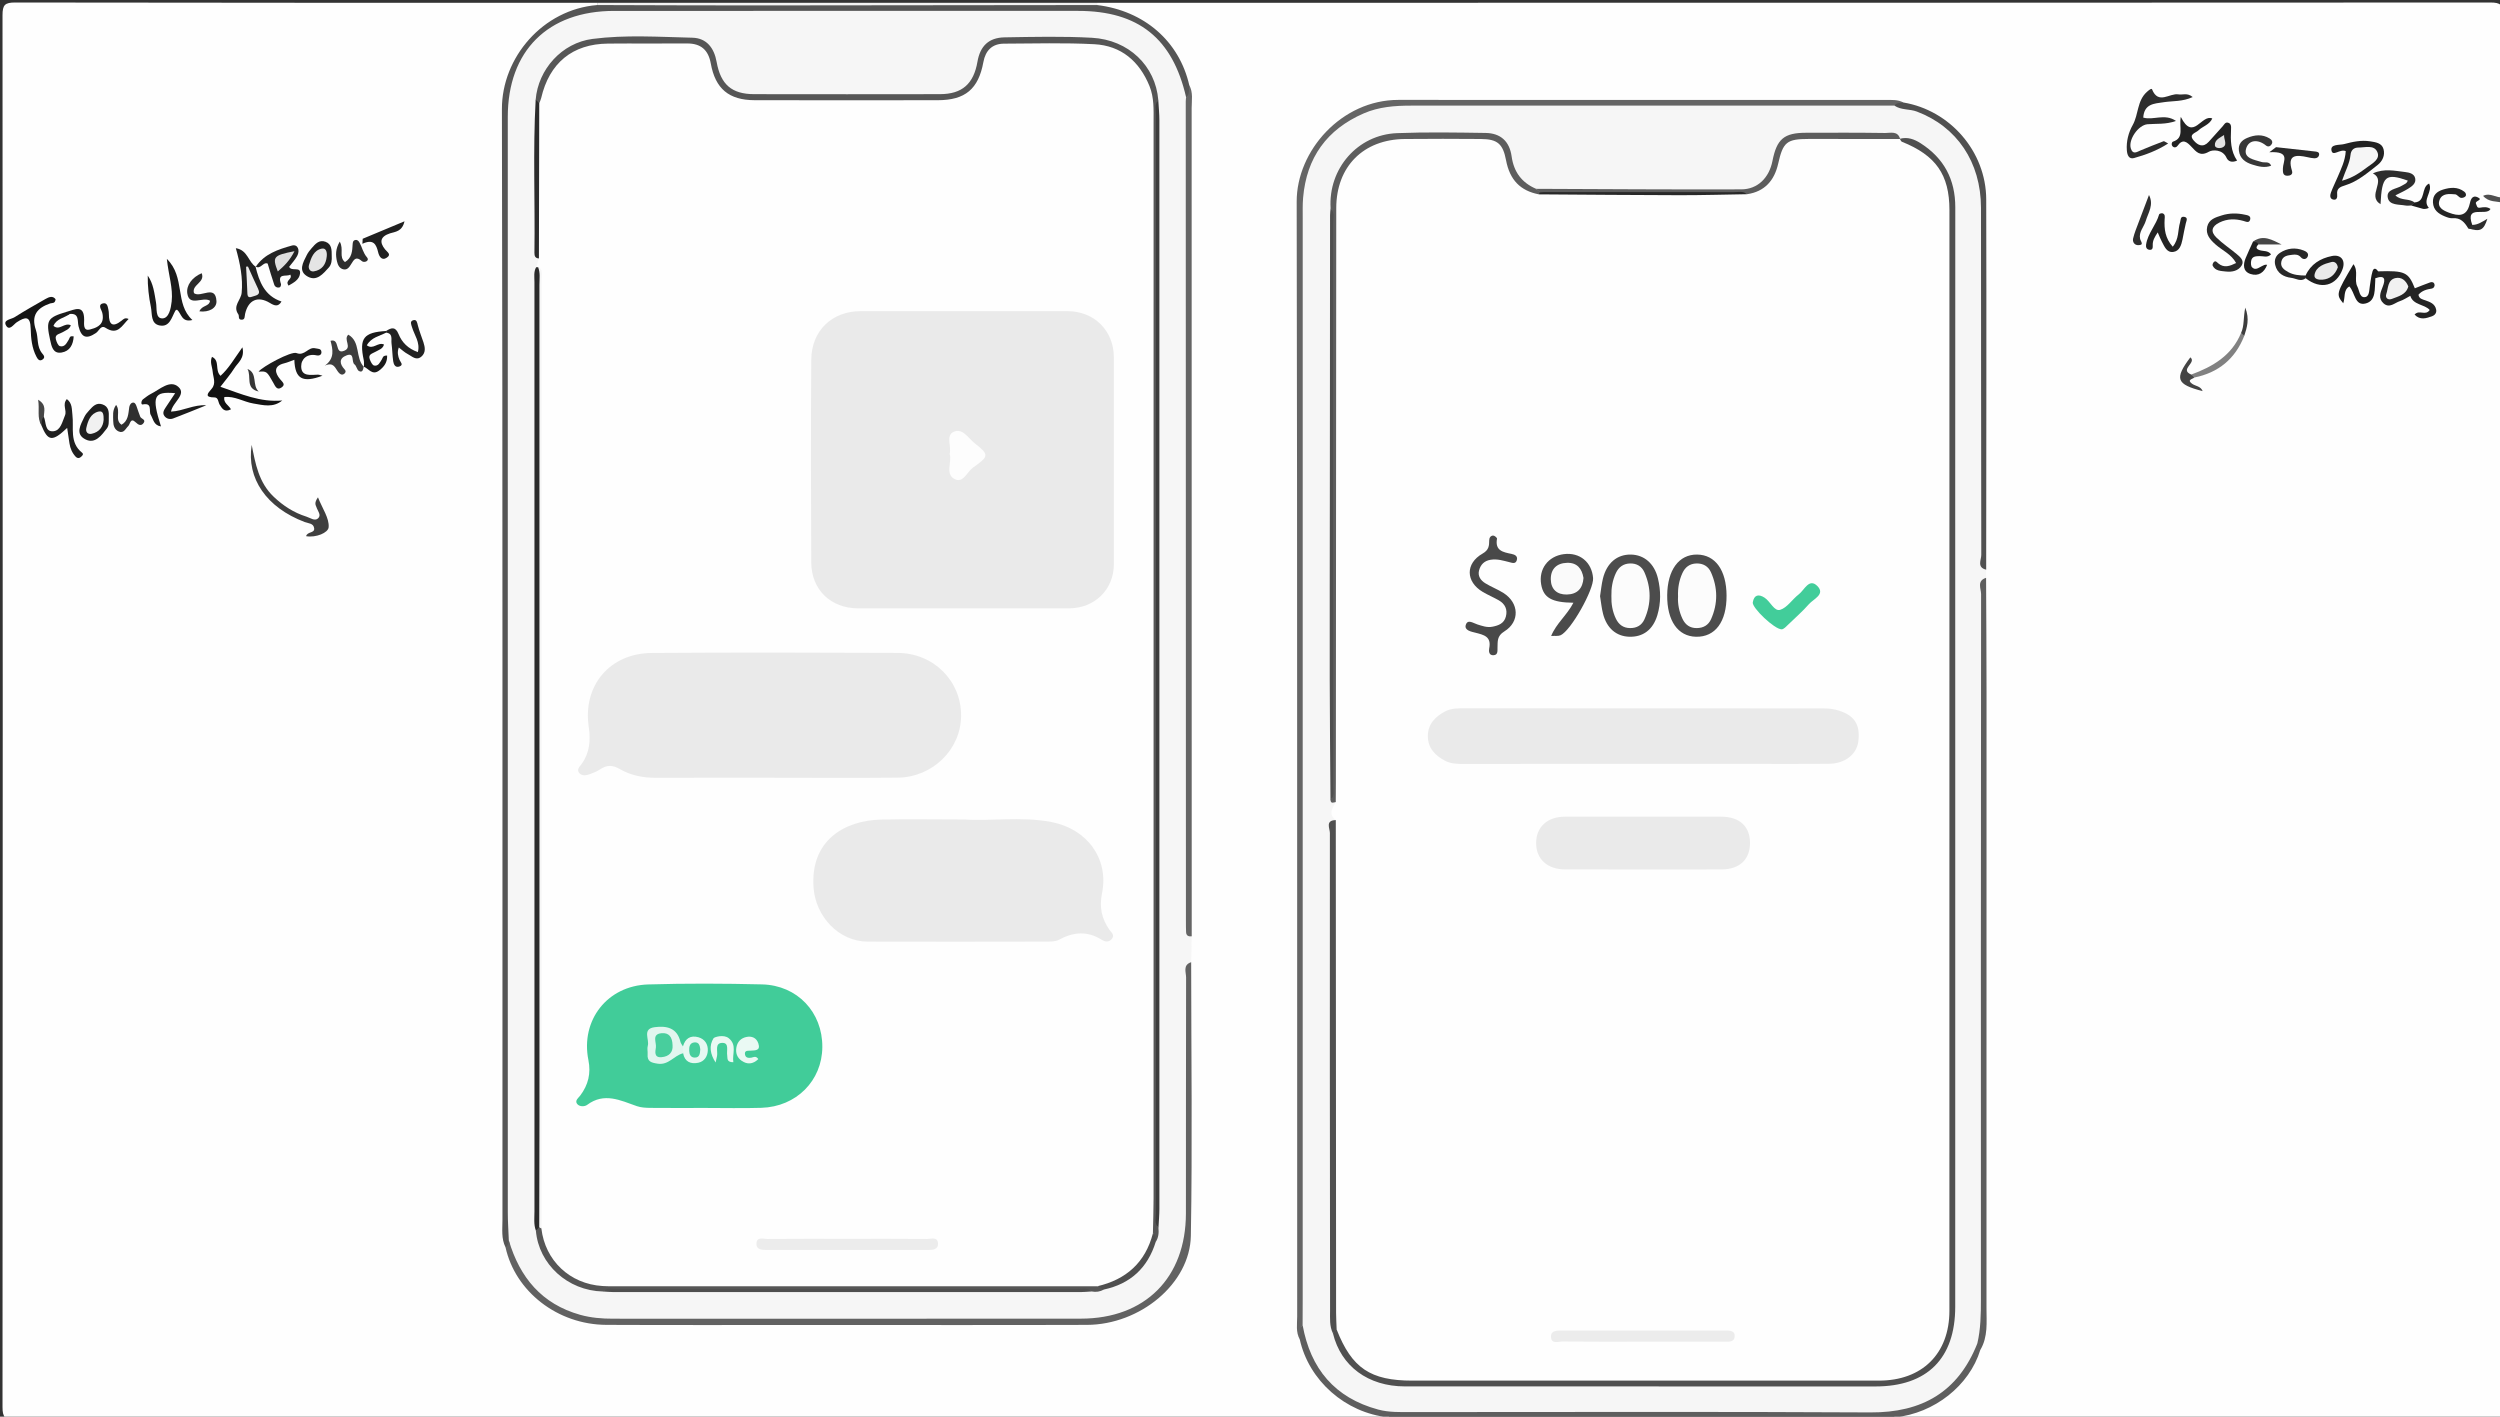 <?xml version="1.0" encoding="utf-8"?>
<!-- Generator: Adobe Illustrator 16.0.0, SVG Export Plug-In . SVG Version: 6.00 Build 0)  -->
<svg version="1.2" baseProfile="tiny" id="Layer_1" xmlns="http://www.w3.org/2000/svg" xmlns:xlink="http://www.w3.org/1999/xlink"
	 x="0px" y="0px" width="900px" height="510px" viewBox="0 0 900 510" xml:space="preserve">
<rect x="0" y="0" width="900" height="510" fill="#333333" stroke="none"/>
<g>
	<g>
		<path fill-rule="evenodd" fill="#FEFEFE" d="M500,511c-164.833,0-329.667-0.015-494.5,0.094c-3.75,0.003-4.596-0.845-4.594-4.594
			c0.108-167,0.108-334,0-501C0.904,1.751,1.75,0.897,5.5,0.904C75.333,1.035,145.167,1,215,1c0.292,0.69,0.122,1.236-0.508,1.641
			c-8.889,2.509-17.398,5.643-23.709,12.956c-5.184,6.007-8.38,12.693-8.38,20.775c0.006,135.427,0.004,270.854,0.016,406.281
			c0,1.99-0.167,4.009,0.625,5.917c4.736,16.238,18.635,26.98,35.458,27.004c57.642,0.078,115.284,0.079,172.926-0.001
			c17.161-0.023,31.432-11.4,35.699-28.013c0.424-1.65,0.46-3.293,0.46-4.949c0.004-31.986,0.076-63.972-0.037-95.956
			c-0.671-3.589-0.157-7.175,0.032-10.768c0.013-99.351-0.002-198.695-0.002-298.04c0-1.664,0.027-3.329-0.137-4.973
			c-3.506-15.64-12.915-25.481-28.636-29.153c-1.278-0.299-2.635-0.491-3.721-1.365C394.68,1.929,394.652,1.476,395,1
			c167.167,0,334.333,0.015,501.5-0.094c3.749-0.003,4.637,0.839,4.601,4.595C900.895,27.332,901,49.167,901,71
			c-1.188,1.26-2.472,0.618-3.77,0.144c1.18,0.842,2.771,0.736,3.77,1.856c0,144.5-0.017,289,0.094,433.5
			c0.003,3.749-0.844,4.603-4.594,4.596C825,510.966,753.5,511,682,511c-0.349-0.472-0.318-0.919,0.086-1.343
			c5.395-1.908,11.01-3.098,15.915-6.432c7.11-4.833,12.119-11.025,14.423-19.355c1.313-3.36,1.166-6.864,1.165-10.36
			c-0.007-88.253,0.002-176.506-0.015-264.757c-0.038-1.261-0.162-2.524-0.013-3.785c0.111-44.883,0.058-89.769,0.013-134.654
			c-0.012-12.278-9.509-25.368-21.42-29.912c-2.481-0.946-5.011-1.774-7.608-2.374c-1.755-0.71-3.602-0.605-5.429-0.606
			c-58.46-0.014-116.92-0.05-175.38,0.019c-16.616,0.02-30.938,11.597-34.785,27.673c-0.477,1.989-0.525,3.951-0.526,5.938
			c-0.019,135.074-0.019,270.147-0.008,405.222c0,1.332-0.006,2.665,0.148,3.977c3.721,15.296,13.408,24.613,28.569,28.42
			c0.964,0.242,1.955,0.362,2.779,0.984C500.321,510.078,500.349,510.527,500,511z"/>
		<path fill-rule="evenodd" fill="#989898" d="M682.219,510.236c-0.044,0.264-0.116,0.518-0.219,0.764c-60.667,0-121.333,0-182,0
			c-0.086-0.254-0.157-0.512-0.214-0.773c1.434-1.899,3.556-1.61,5.507-1.612c57.142-0.046,114.283-0.046,171.425,0
			C678.668,508.616,680.792,508.326,682.219,510.236z"/>
		<path fill-rule="evenodd" fill="#F2F2F2" d="M214.986,1.815C214.993,1.544,214.998,1.272,215,1c60,0,120,0,180,0
			c0.001,0.272,0.006,0.546,0.014,0.818c-1.467,1.85-3.582,1.567-5.536,1.568c-56.319,0.043-112.638,0.043-168.958,0
			C218.566,3.386,216.451,3.668,214.986,1.815z"/>
		<path fill-rule="evenodd" fill="#4F4F4F" d="M901,73c-2.28-0.66-4.986-0.081-7.091-2.487c2.681-1.332,4.823,0.925,7.091,0.487
			C901,71.667,901,72.333,901,73z"/>
		<path fill-rule="evenodd" fill="#F6F6F6" d="M429.021,337.062c-0.067,3.111-0.134,6.224-0.201,9.335
			c-1.198,1.996-0.807,4.21-0.809,6.347c-0.023,28.801-0.344,57.606,0.101,86.4c0.293,18.968-15.023,36.557-36.303,36.708
			c-57.931,0.411-115.869,0.404-173.8-0.031c-15.66-0.117-30.582-9.023-35.884-29.146c-0.192-1.996-0.119-3.996-0.119-5.994
			c-0.004-133.932,0.196-267.863-0.214-401.793c-0.063-20.491,19.431-36.191,36.28-36.058c57.467,0.456,114.94,0.367,172.409,0.06
			c17.871-0.096,34.709,11.831,37.496,32.271c0.043,98.215,0.001,196.428,0.048,294.641
			C428.027,332.236,427.365,334.826,429.021,337.062z"/>
		<path fill-rule="evenodd" fill="#F6F6F6" d="M715.027,205.083c-0.012,0.979-0.023,1.958-0.035,2.938
			c-1.634,2.244-0.964,4.832-0.965,7.268c-0.037,86.063-0.035,172.128-0.011,258.192c0.001,3.344-0.079,6.647-1.102,9.858
			c-4.176,12.847-12.849,20.998-25.73,24.923c-2.486,0.757-4.92,0.719-7.396,0.72c-59.146,0.019-118.293-0.229-177.437,0.178
			c-15.63,0.107-33.889-15.43-34.346-32.601c-0.008-134.618,0.024-269.233-0.033-403.849c-0.009-18.898,15.063-35.471,35.614-35.583
			c59.309-0.323,118.621-0.176,177.928-0.085c14.11,2.344,24.592,9.459,30.24,22.965c1.557,3.723,2.274,7.548,2.27,11.604
			c-0.047,42.243-0.04,84.486-0.002,126.73C714.025,200.608,713.394,203.033,715.027,205.083z"/>
		<path fill-rule="evenodd" fill="#555555" d="M426.991,35.004c-4.853-21.219-17.176-31.079-38.908-31.082
			c-55.658-0.008-111.316-0.013-166.974,0.003c-23.875,0.006-38.305,14.376-38.307,38.195
			c-0.015,131.479-0.01,262.959,0.009,394.438c0,3.325,0.239,6.651,0.366,9.977c0.142,1.085,0.904,2.468-1.193,2.473
			c-1.571-3.125-1.099-6.514-1.1-9.789c-0.039-133.317,0.107-266.634-0.195-399.95c-0.042-18.6,14.773-35.876,34.297-37.453
			c18.617,0.05,37.233,0.146,55.85,0.138c41.393-0.018,82.786-0.087,124.179-0.135c16.955,2.096,29.513,13.035,33.125,28.856
			C428.195,32.234,429.736,34.188,426.991,35.004z"/>
		<path fill-rule="evenodd" fill="#656565" d="M681.989,38.025c-57.979,0.009-115.959,0.033-173.938,0.002
			c-5.885-0.004-11.664,0.424-17.114,2.795c-13.271,5.773-20.569,15.908-21.815,30.331c-0.215,2.483-0.143,4.994-0.143,7.493
			c-0.006,129.63-0.005,259.259-0.006,388.889c0,3.162-0.021,6.324-0.033,9.486c-1.299,1.532,0.715,3.719-1.02,5.166
			c-1.493-2.631-0.935-5.536-0.936-8.304c-0.047-133.766,0.074-267.532-0.178-401.297c-0.035-18.316,16.166-36.636,36.622-36.625
			c58.471,0.029,116.94,0.007,175.411,0.024c2.147,0,4.351-0.186,6.355,0.906C684.468,38.234,682.934,37.295,681.989,38.025z"/>
		<path fill-rule="evenodd" fill="#626262" d="M181.984,449.008c0.956-0.554,1.01-1.543,1.193-2.472
			c3.946,13.35,11.852,22.903,25.674,26.793c3.881,1.093,7.851,1.402,11.859,1.402c56.143,0,112.287,0.036,168.43-0.018
			c23.108-0.022,37.755-14.738,37.79-37.829c0.042-28.322-0.014-56.644,0.065-84.965c0.005-1.911-1.263-4.521,1.825-5.523
			c0.021,32.828,0.466,65.664-0.109,98.482c-0.302,17.234-18.277,32.014-37.423,32.079c-32.166,0.109-64.333,0.033-96.499,0.033
			c-25.5-0.001-51,0.082-76.499-0.036C200.757,476.873,185.499,464.989,181.984,449.008z"/>
		<path fill-rule="evenodd" fill="#656565" d="M426.991,35.004c1.545-1.134,0.773-2.883,1.148-4.328
			c1.457,2.642,0.857,5.536,0.858,8.303c0.042,99.36,0.029,198.722,0.024,298.083c-1.157,0.153-1.971-0.209-2.03-1.494
			c-0.061-1.329-0.057-2.661-0.058-3.992c-0.024-98.36-0.045-196.721-0.062-295.081C426.871,35.997,426.949,35.5,426.991,35.004z"/>
		<path fill-rule="evenodd" fill="#5E5E5E" d="M467.92,482.188c0.379-1.715-0.6-3.696,1.02-5.166
			c2.838,15.712,11.547,26.188,27.206,30.418c3.898,1.054,7.918,0.907,11.906,0.908c55.092,0.01,110.186-0.198,165.275,0.121
			c18.653,0.107,31.586-7.366,38.51-24.817c1.05,0.458,0.64,1.589,1.073,2.331c-3.941,12.847-16.541,22.804-30.691,24.254
			c-5.16-0.057-10.32-0.16-15.48-0.162c-54.656-0.02-109.313-0.024-163.968-0.023c-0.995,0-1.99,0.114-2.984,0.176
			C484.385,508.642,471.199,497.04,467.92,482.188z"/>
		<path fill-rule="evenodd" fill="#5E5E5E" d="M712.91,485.982c-0.85-0.551-0.931-1.455-1.073-2.331
			c1.228-5.227,1.293-10.539,1.292-15.874c-0.022-84.627-0.029-169.254,0.063-253.88c0.002-1.958-1.632-4.815,1.8-5.877
			c0.057,13.826,0.16,27.652,0.163,41.479c0.016,73.802,0.02,147.603-0.019,221.404C715.134,476.012,715.731,481.266,712.91,485.982
			z"/>
		<path fill-rule="evenodd" fill="#505050" d="M681.989,38.025c0.772-1.218,2.108-0.837,3.206-1.133
			c16.798,2.799,29.793,17.647,29.845,34.872c0.133,44.438,0.009,88.879-0.013,133.318c-3.443-0.787-1.761-3.552-1.766-5.313
			c-0.107-41.659-0.043-83.319-0.106-124.979c-0.025-16.486-8.704-29.19-23.077-34.621
			C687.418,39.166,684.422,39.696,681.989,38.025z"/>
		<path fill-rule="evenodd" fill="#2D2D2D" d="M771.564,42.332c3.652,1.075,7.737-1.599,11.797,1.212
			c-3.715,1.325-7.02,0.914-10.241,1.179c-3.338,0.274-6.993,5.567-6.029,8.703c0.728,2.363,2.14,1.3,3.528,0.715
			c2.74-1.154,5.51-2.239,8.287-3.301c0.2-0.077,0.561,0.266,1.629,0.816c-4.06,2.61-8.136,4.075-12.271,5.239
			c-1.843,0.519-2.474-1.056-2.602-2.784c-0.243-3.262,0.615-6.431,2.101-9.079c2.145-3.819,1.547-8.731,5.097-11.931
			c0.643-0.58,1.673-1.449,1.874-0.946c2.258,5.653,6.354,1.263,9.496,1.819c1.493,0.265,3.187-0.686,5.137,0.963
			C785.75,36.62,782.255,36.3,779,36.784C775.421,37.317,771.926,37.349,771.564,42.332z"/>
		<path fill-rule="evenodd" fill="#222222" d="M785.088,42.078c4.508,8.995,7.399-1.118,11.337,0.576
			c-1.005,2.262-3.444,2.802-4.992,4.283c-1.03,0.985-3.65,1.347-1.725,3.604c1.559,1.829,3.44,2.705,5.459,0.477
			c1.668-1.84,3.321-3.692,4.98-5.539c0.532-0.593,0.926-1.558,1.887-1.328c1.251,0.299,1.188,1.463,1.139,2.438
			c-0.194,3.908-0.179,7.775,2.181,11.228c-2.049,0.899-3.276,0.154-3.813-1.03c-1.398-3.085-5.037-2.919-6.307-2.188
			c-3.212,1.853-4.569,0.082-6.268-1.718c-1.616-1.713-3.144-3.144-5.08-0.35c-0.361,0.521-1.125,0.756-1.717,0.192
			c-0.595-0.567-0.351-1.585,0.083-1.726C786.505,49.617,784.355,45.904,785.088,42.078z"/>
		<path fill-rule="evenodd" fill="#242424" d="M856.136,97.683c9.647-0.301,10.889,0.282,13.2,6.104
			c1.838-0.717,3.662-1.47,5.519-2.131c0.651-0.231,1.38-0.091,1.558,0.725c0.158,0.73-0.295,1.394-0.958,1.499
			c-1.828,0.29-3.542,0.718-4.811,2.22c0.225,1.485,1.435,1.65,2.483,2.021c1.75,0.618,3.516,1.261,3.899,3.4
			c0.21,1.166-0.575,2.015-1.497,2.335c-2.085,0.724-4.299,1.514-6.287-0.607c1.691-1.92,3.886,0.606,5.448-1.65
			c-1.844-2.12-5.96-1.726-6.984-5.103c-1.236,0.648-2.413,1.483-3.724,1.901c-1.909,0.608-3.774,2.729-5.921,0.801
			c-1.996-1.792-1.13-3.893-0.292-5.973c1.082-2.684,0.838-4.367-2.695-3.022C854.356,98.91,855.193,98.274,856.136,97.683z"/>
		<path fill-rule="evenodd" fill="#121212" d="M80.75,142.941c-0.399,2.133,1.568,2.89,2.405,4.408
			c-2.404,1.24-3.21-0.319-4.062-1.652c-0.588-0.921-0.421-2.619-1.878-2.625c-3.718-0.015-2.502-1.43-1.038-3.09
			c1.712-1.941,0.561-4.108,0.387-6.181c-0.146-1.741-1.091-3.44-0.253-5.338c3,1.388,0.91,4.768,3.08,6.836
			c2.995-2.697,5.028-6.297,7.879-10.27c0.928,3.983-1.648,5.508-2.888,7.5c-1.381,2.219-3.129,4.209-5.033,6.714
			c7.507,2.595,14.397,5.661,22.262,4.933c-3.267,2.687-6.799,1.692-10.415,1.082C87.668,144.663,84.457,142.491,80.75,142.941z"/>
		<path fill-rule="evenodd" fill="#1A1A1A" d="M69.268,115.206c-3.964,0.989-3.935-2.401-5.552-3.736
			c-0.195,0.117-0.484,0.188-0.583,0.365c-1.334,2.394-2.012,5.992-5.62,5.341c-3.352-0.606-2.682-4.203-3.192-6.657
			c-0.765-3.681-1.184-7.435-1.134-11.311c2.06,2.932,2.388,6.342,2.982,9.733c0.365,2.079-0.31,5.756,2.323,5.683
			c2.338-0.065,3.033-3.59,3.31-6.079c0.531-4.784-1.117-9.425-1.74-15.342C66.834,99.8,62.808,109.326,69.268,115.206z"/>
		<path fill-rule="evenodd" fill="#222222" d="M844.471,54.407c-2.09-0.903-4.65,2.099-5.135-0.208
			c-0.506-2.41,2.921-1.899,4.562-2.335c3.002-0.797,6.146-1.504,9.319-0.993c1.945,0.313,4.242,0.557,4.852,2.819
			c0.602,2.231-0.368,4.337-2.17,5.741c-3.624,2.823-7.123,5.908-11.643,7.292c-1.7,0.521-3.139,1.055-2.876,3.286
			c0.12,1.017-0.131,2.199-1.522,1.81c-1.243-0.349-1.031-1.645-0.714-2.521c0.673-1.857,1.585-3.627,2.356-5.451
			C842.774,60.834,844.269,57.886,844.471,54.407z"/>
		<path fill-rule="evenodd" fill="#202020" d="M91.974,95.921c1.345,5.504,3.257,10.588,9.363,12.625
			c-1.184,2.059-2.58,1.491-4.169,0.522c-4.339-2.646-7.807-1.091-8.939,3.951c-0.204,0.907,0.076,2.216-1.441,2.065
			c-1.148-0.113-0.604-1.373-0.982-1.908c-2.156-3.054,0.951-5.165,1.191-7.736c0.496-5.321-0.533-10.532-2.101-16.095
			c4.352,0.696,4.479,5.07,7.187,6.677L91.974,95.921z"/>
		<path fill-rule="evenodd" fill="#3F3F3F" d="M90.612,160.147c1.333,6.794,2.526,13.559,7.918,18.683
			c3.451,3.279,7.258,5.732,11.782,7.16c1.399,0.441,2.97,1.702,4.17,0.641c1.332-1.177-0.125-2.688-0.556-4.037
			c-0.232-0.727-0.96-1.416,0.541-3.561c1.607,4.062,4.115,7.537,3.844,10.78c-0.165,1.979-4.526,3.827-8.116,3.214
			c0.455-1.743,3.146-1.008,2.901-2.858c-0.243-1.832-2.058-1.73-3.409-2.241C96.008,182.75,88.677,172.304,90.612,160.147z"/>
		<path fill-rule="evenodd" fill="#2E2E2E" d="M868.004,73.979c-0.659,0.012-1.339,0.134-1.974,0.015
			c-2.382-0.449-5.833-0.009-6.414-2.752c-0.677-3.189,3.13-3.135,5.07-4.396c0.776-0.504,1.815-0.737,2.098-1.848
			c-7.999-2.771-9.287-1.689-9.792,8.52c-5.042-3.126,2.301-8.496-2.751-11.104c4.094-1.869,7.88-0.899,11.628-0.481
			c1.491,0.167,3.221,0.588,3.59,2.22c0.427,1.886-1.183,2.948-2.579,3.814c-1.393,0.865-2.911,1.527-4.535,2.36
			c2.052,2.039,4.938,1,6.86,2.558C869.027,73.493,868.385,73.592,868.004,73.979z"/>
		<path fill-rule="evenodd" fill="#1C1C1C" d="M116.094,135.266c-7.212,2.674-9.888,1.145-10.133-5.745
			c-1.263,0.449-2.407,0.97-3.606,1.26c-4.092,0.988-3.33,3.553-1.513,5.733c0.988,1.186,2.037,1.916,0.493,2.988
			c-1.643,1.142-2.281-0.516-2.903-1.624c-2.388-4.255-2.372-4.264-5.354-4.073c1.233-1.733,11.745-7.47,13.668-6.701
			c2.963,1.184,4.213-2.329,6.744-1.722c0.947,0.227,2.151,0.027,2.226,1.346c0.057,1.01-0.797,1.411-1.728,1.202
			c-3.374-0.755-5.58,1.286-5.562,3.965c0.024,3.791,3.502,3.038,6.106,2.974C114.845,134.86,115.163,135.021,116.094,135.266z"/>
		<path fill-rule="evenodd" fill="#1B1B1B" d="M61.573,148.178c4.39-0.207,8.171-2.584,12.694-2.281
			c-3.966,1.59-7.916,3.226-11.91,4.74c-1.138,0.432-2.391,0.167-3.159-0.858c-0.852-1.138-0.135-2.213,0.504-3.195
			c1.075-1.652,2.184-3.282,3.36-5.044c-7.783-0.698-8.549,1.142-5.11,11.969c-2.621-0.364-2.751-2.587-3.688-4.162
			c-0.784-1.317,0.771-4.479-2.927-3.739c-0.616,0.123-0.604-1.313,0.19-1.897c0.917-0.676,1.813-1.417,2.823-1.922
			c3.172-1.584,6.864-5.21,9.868-2.504C67.287,142.047,62.113,144.779,61.573,148.178z"/>
		<path fill-rule="evenodd" fill="#232323" d="M92.082,96.022c3.09-4.63,8.112-6.252,12.991-7.622
			c2.124-0.597,3.03,1.695,1.909,3.751c-0.771,1.413-1.919,2.62-2.889,3.906c0.83,1.849,4.314-0.329,3.908,2.517
			c-0.309,2.164-2.329,3.223-4.122,4.248c-1.427-2.008,1.567-2.175,0.627-3.958c-1.363,0.891-4.799-0.77-3.361,3.369
			c0.113,0.325-0.153,1.092-0.411,1.183c-0.888,0.316-1.733-0.12-2.018-0.944c-0.859-2.483-1.573-5.018-2.36-7.586
			c-1.665-0.72-2.549,2.275-4.383,1.035L92.082,96.022z"/>
		<path fill-rule="evenodd" fill="#2A2A2A" d="M805.004,94.687c-1.763-3.226-4.987-4.52-7.42-6.688
			c-1.891-1.686-3.631-3.563-2.989-6.391c0.61-2.689,3.007-3.35,5.211-4.056c2.738-0.878,5.564-0.878,8.351-0.263
			c0.839,0.186,2.242,0.315,1.914,1.707c-0.346,1.466-1.52,0.787-2.404,0.541c-2.963-0.824-5.792-0.841-8.672,0.572
			c-2.9,1.424-3.204,3.328-1.105,5.384c2.229,2.182,4.873,3.935,7.282,5.938c1.271,1.057,2.873,2.378,1.844,4.115
			c-1.183,1.996-3.514,2.461-5.725,2.195c-1.734-0.209-3.772-0.146-4.734-2.114c-0.148-0.306,0.129-1.027,0.436-1.305
			c0.656-0.593,1.055,0.045,1.559,0.471C800.675,96.592,802.763,95.786,805.004,94.687z"/>
		<path fill-rule="evenodd" fill="#222222" d="M138.991,119.162c1.89-1.203,3.353-1.715,4.5,1.126
			c1.195,2.957,3.398,5.233,6.939,6.467c0.91-3.53-1.271-6.118-2.111-8.979c-0.275-0.938-0.876-2.114,0.438-2.496
			c1.274-0.369,1.398,0.771,1.661,1.825c0.52,2.084,1.352,4.089,2.027,6.136c0.598,1.812,0.889,3.691-0.709,5.102
			c-1.865,1.646-3.404-0.08-4.92-0.866c-1.142-0.593-2.107-1.524-3.247-2.376c-0.627,1.688-0.306,3.105,0.265,4.459
			c0.353,0.837,1.53,1.755,0.022,2.358c-1.507,0.603-2.13-0.683-2.3-1.866c-0.306-2.13-0.322-4.3-0.605-6.434
			c-0.196-1.478,0.618-3.568-1.964-3.867C138.99,119.555,138.991,119.358,138.991,119.162z"/>
		<path fill-rule="evenodd" fill="#3E3E3E" d="M130.926,131.988c-0.19,0.959-0.343,2.278-1.691,1.59
			c-0.746-0.382-0.878-1.854-1.612-2.393c-1.242-0.913,0.202-4.394-2.851-3.251c-2.8,1.048-2.567,3.069-0.747,5.015
			c0.651,0.694,0.375,1.261-0.132,1.635c-0.85,0.628-1.564,0.064-2.103-0.604c-1.135-1.408-1.625-3.825-4.856-2.339
			c3.682-2.673,2.834-5.896,2.057-8.958c3.579-0.966,1.292,5.109,4.953,3.579c2.973-1.242-0.469-4.036,1.45-5.779
			c4.525,2.588,2.437,8.438,5.631,11.609L130.926,131.988z"/>
		<path fill-rule="evenodd" fill="#242424" d="M888.542,82.19c-1.271-2.128-2.718-3.883-5.608-3.634
			c-0.938,0.081-1.974-0.312-2.88-0.689c-2.226-0.932-4.043-2.238-4.191-4.993c-0.144-2.674,1.478-3.971,3.668-4.639
			c2.581-0.787,5.209-1.047,7.593,0.75c0.636,0.479,0.836,1.209,0.434,1.701c-0.326,0.399-1.208,0.673-1.701,0.526
			c-0.725-0.216-1.295-1.196-1.98-1.253c-2.133-0.177-4.709-0.438-5.621,1.999c-1.018,2.717,1.323,3.831,3.361,4.603
			c3.392,1.282,6.406,1.516,7.477-3.155c0.279-1.216,0.749-3.361,2.853-2.387c2.256,1.045-1.15,1.175-0.581,2.354
			c0.366,0.76,0.304,1.589,1.431,1.396c1.314-0.224,2.605-0.393,3.783,0.463c-1.426,2.834-9.312-1.828-6.57,5.734
			C890.169,82.153,889.749,82.643,888.542,82.19z"/>
		<path fill-rule="evenodd" fill="#232323" d="M782.19,88.811c2.314-2.786,1.798-5.959,2.619-8.717
			c0.271-0.906,0.075-2.28,1.496-2.034c1.454,0.253,0.838,1.349,0.59,2.321c-0.487,1.918-0.788,3.883-1.195,5.822
			c-0.423,2.016-1.069,4.202-3.331,4.495c-2.383,0.309-3.168-2-4.112-3.719c-0.468-0.852-0.798-1.779-1.47-3.31
			c-1.157,1.718-1.869,2.984-1.801,4.641c0.035,0.861-0.01,1.777-1.219,1.618c-1.004-0.133-1.31-0.946-1.18-1.846
			c0.587-4.051,3.637-7.058,4.707-10.919c0.064-0.232,0.907-0.486,1.252-0.36c1.004,0.37,0.766,1.347,0.722,2.129
			C779.074,82.463,779.457,85.79,782.19,88.811z"/>
		<path fill-rule="evenodd" fill="#1C1C1C" d="M856.136,97.683c-0.354,0.84-0.708,1.679-1.062,2.519
			c0.013,0.165,0.05,0.332,0.035,0.495c-0.301,3.223,0.368,7.515-3.391,8.531c-4.064,1.1-3.874-3.951-5.966-6.113
			c-2.221,1.338-1.407,3.963-2.189,6.07c-2.642-3.202-2.563-3.487,3.682-14.078c1.927,2.582,0.139,5.62,1.396,8.036
			c0.735,1.413,0.771,3.885,2.532,3.841c1.849-0.047,1.689-2.388,1.957-3.938c0.31-1.791,0.452-3.633,0.979-5.356
			C854.563,96.213,855.448,96.672,856.136,97.683z"/>
		<path fill-rule="evenodd" fill="#151515" d="M20.007,107.714c-0.157,1.678-1.233,1.274-1.926,1.513
			c-4.683,1.613-6.969,4.286-5.148,9.606c0.935,2.73,0.188,5.981,2.296,8.447c0.569,0.665,1.088,1.37,0.181,2.078
			c-1.192,0.929-1.858-0.122-2.28-0.92c-1.669-3.16-1.993-6.695-2.081-10.14c-0.12-4.689-1.916-4.28-4.999-2.296
			c-1.13,0.727-2.686,3.33-3.899,1.127c-1.113-2.021,1.879-2.161,3.102-2.939c3.625-2.307,7.378-4.415,11.111-6.551
			C17.64,106.909,18.995,106.371,20.007,107.714z"/>
		<path fill-rule="evenodd" fill="#1A1A1A" d="M24.027,112.244c2.909-0.8,6.305-2.787,6.266,2.932
			c-0.01,1.427-0.435,4.089,2.052,3.452c1.923-0.492,4.639-1.312,4.672-4.32c0.009-0.809-0.113-1.693-0.454-2.412
			c-0.549-1.162-1.065-2.406,0.615-2.701c1.478-0.259,1.624,1.27,1.863,2.367c0.106,0.482,0.152,0.988,0.152,1.483
			c0.003,3.853,1.332,4.965,4.643,2.344c0.528-0.418,1.116-1.183,2.462-0.559c-2.452,2.409-3.906,6.037-8.304,3.187
			c-1.707-1.106-2.322,1.081-3.381,1.807c-3.519,2.41-5.332,1.747-6.35-2.397c-0.462-1.882,0.361-4.739-3.189-4.395
			C24.044,113.675,23.996,113.013,24.027,112.244z"/>
		<path fill-rule="evenodd" fill="#202020" d="M15.804,150.068c0.838,1.982,0.296,5.477,3.411,5.181
			c2.631-0.249,3.187-3.375,4.165-5.667c0.803-1.882-1.071-3.884,0.682-5.916c2.015,1.528,1.757,3.658,2.007,5.669
			c0.583,4.676-1.145,9.949,3.47,13.634c0.759,0.606-0.052,1.22-0.497,1.597c-0.534,0.453-1.202,0.478-1.755-0.105
			c-1.298-1.369-2.004-3.02-2.287-4.863c-0.272-1.774-0.527-3.552-0.823-5.555c-5.322,5.069-6.914,4.862-9.263-0.891
			C14.716,151.98,13.567,150.536,15.804,150.068z"/>
		<path fill-rule="evenodd" fill="#1E1E1E" d="M39.166,150.453c-0.03,1.304,0.15,2.692-0.718,3.821
			c-1.932,2.511-4.198,5.597-7.597,3.949c-4.002-1.939-1.779-5.36-0.462-8.174c0.413-0.881,1.114-1.648,1.777-2.384
			c1.227-1.36,2.505-2.803,4.628-2.121C39.227,146.326,39.251,148.386,39.166,150.453z"/>
		<path fill-rule="evenodd" fill="#1F1F1F" d="M830.01,99.188c1.853-4.095,5.3-6.177,9.467-7.022
			c3.281-0.667,4.98,1.562,3.865,4.676c-2.205,6.158-7.913,7.581-13.3,3.315c-0.234-0.207-0.316-0.42-0.248-0.638
			C829.862,99.298,829.935,99.188,830.01,99.188z"/>
		<path fill-rule="evenodd" fill="#191919" d="M138.991,119.162c-0.029,0.196-0.03,0.393-0.002,0.589
			c-2.379,1.263-5.317,1.692-6.931,4.543c2.237,1.787,4.004-1.307,6.182-0.265c-0.425,1.614-1.953,1.947-3.069,2.613
			c-1.096,0.654-2.724,0.848-2.061,2.682c0.313,0.868,0.909,2.13,1.577,2.272c1.533,0.328,2.12-1.198,2.821-2.286
			c0.322-0.5,0.23-1.354,1.855-1.31c0.099,2.378-0.983,3.956-2.832,5.367c-2.532,1.932-3.8-0.693-5.605-1.381
			c0,0.001,0.099,0.102,0.099,0.104c-0.018-0.819,0.096-1.668-0.074-2.455C129.255,121.782,130.894,119.628,138.991,119.162z"/>
		<path fill-rule="evenodd" fill="#1B1B1B" d="M24.027,112.244c0.349,0.263,0.699,0.525,1.048,0.787
			c-1.862,1.47-4.72,1.611-5.828,4.291c2.192,1.866,3.931-1.365,6.25-0.227c-0.49,1.483-1.933,1.869-3.046,2.548
			c-1.051,0.64-2.832,0.677-2.325,2.565c0.243,0.905,0.8,2.256,1.459,2.419c1.776,0.438,2.458-1.231,3.227-2.466
			c0.306-0.492,0.161-1.365,1.72-1.05c-0.181,2.938-1.354,5.311-4.377,5.808c-3.132,0.516-3.615-2.292-4.11-4.543
			C16.469,115.229,17.027,114.337,24.027,112.244z"/>
		<path fill-rule="evenodd" fill="#292929" d="M819.373,52.979c4.706,0.521,9.412,1.043,14.117,1.565
			c0.667,0.074,1.443,0.239,1.404,1.017c-0.046,0.923-0.786,1.455-1.705,1.426c-0.82-0.025-1.642-0.215-2.449-0.394
			c-4.117-0.912-7.468-1.031-5.615,4.926c0.417,1.343-0.744,1.778-1.746,1.752c-1.672-0.044-1.532-1.466-1.537-2.576
			c-0.01-2.604,3-6.327-4.892-5.89C817.758,54.196,818.565,53.588,819.373,52.979z"/>
		<path fill-rule="evenodd" fill="#2A2A2A" d="M71.782,112.084c0.935-2.304,3.544-1.642,3.831-3.81
			c-2.555-1.625-7.402,2.249-8.174-2.561c-0.478-2.977,1.73-5.892,5.171-7.36c1.35,3.416-3.732,4.118-2.768,7.183
			c2.425,1.809,7.743-3.271,8.085,2.847C78.07,110.963,75.199,112.513,71.782,112.084z"/>
		<path fill-rule="evenodd" fill="#2D2D2D" d="M122.312,86.983c1.578,2.809-0.43,5.502,1.881,7.362
			c2.517-1.51,2.617-3.97,2.762-6.446c0.035-0.606,0.124-1.371,1.001-1.505c0.816-0.125,1.19,0.452,1.507,1.022
			c0.939,1.687,1.231,3.58,2.629,5.205c1.135,1.319-1.008,2.099-1.799,1.394c-2.151-1.917-2.881-0.56-3.891,1.085
			c-0.581,0.947-1.3,2.129-2.679,1.88c-1.491-0.269-2.116-1.565-2.412-2.874C120.804,91.865,120.732,89.629,122.312,86.983z"/>
		<path fill-rule="evenodd" fill="#202020" d="M119.421,92.094c0.083,1.532-0.032,3.103-1.08,4.247
			c-1.999,2.187-4.243,5.021-7.497,3.267c-3.67-1.98-1.727-5.117-0.408-7.79c0.435-0.882,1.069-1.688,1.721-2.435
			c1.32-1.51,2.701-3.21,5.024-2.343C119.508,87.907,119.402,90.082,119.421,92.094z"/>
		<path fill-rule="evenodd" fill="#1F1F1F" d="M130.571,85.953c4.776-1.994,9.552-3.989,15.047-6.283
			c-0.838,3.764-3.414,3.751-5.194,4.33c-3.606,1.174-3.862,3.198-1.821,5.75c0.857,1.072,2.38,1.805,0.681,2.986
			c-1.9,1.321-2.82-0.563-3.133-1.869c-0.69-2.884-1.657-4.954-5.687-3.104C130.5,87.16,130.535,86.557,130.571,85.953z"/>
		<path fill-rule="evenodd" fill="#373737" d="M817.614,59.657c-2.356,0.89-4.584,0.279-6.786-0.412
			c-2.506-0.787-4.478-2.157-4.825-5.019c-0.283-2.337,0.98-3.733,2.991-4.578c2.706-1.136,5.41-1.414,8.061,0.195
			c0.803,0.487,1.237,1.22,0.754,2.047c-0.43,0.734-1.234,1.158-2.066,0.479c-2.875-2.344-6.239-2.07-7.151,1.146
			c-0.996,3.516,2.951,3.965,5.588,4.805C815.319,58.684,816.922,57.921,817.614,59.657z"/>
		<path fill-rule="evenodd" fill="#282828" d="M830.01,99.188c0.032,0.322,0.043,0.646,0.032,0.969
			c-1.744,1.422-3.486,0.071-5.171-0.131c-2.762-0.333-5.088-1.626-5.797-4.63c-0.417-1.765,0.149-3.341,1.688-4.354
			c2.671-1.758,5.583-2.027,8.543-0.876c0.856,0.333,2.001,0.979,1.468,2.188c-0.495,1.125-1.702,1.137-2.41,0.309
			c-0.92-1.077-1.969-1.091-3.129-0.948c-1.656,0.203-3.442,0.378-3.929,2.38c-0.488,2.012,0.939,3.002,2.436,3.843
			C825.69,99.033,827.841,99.166,830.01,99.188z"/>
		<path fill-rule="evenodd" fill="#303030" d="M43.745,152.904c2.437-1.374,2.441-3.917,2.787-6.343
			c0.08-0.557,0.481-1.327,0.936-1.518c1.006-0.421,1.409,0.422,1.693,1.244c0.431,1.244,0.835,2.5,1.324,3.722
			c0.321,0.802,2.096,0.979,1.246,2.225c-0.874,1.28-1.904,0.755-2.875-0.188c-1.948-1.889-1.977,0.663-2.68,1.327
			c-1.032,0.974-1.598,2.781-3.479,1.941c-1.52-0.679-1.933-2.209-1.942-3.753c-0.011-1.851-0.375-3.805,1.035-5.794
			C43.587,148.13,41.152,151.131,43.745,152.904z"/>
		<path fill-rule="evenodd" fill="#1F1F1F" d="M813.002,88.006c-0.959,0.96-0.886,1.611,0.499,2.063
			c1.331,0.434,2.979,0.042,4.074,1.487c-1.256,1.35-2.79,0.604-4.124,0.644c-1.421,0.043-2.742,0.057-3.041,1.74
			c-0.131,0.742-0.106,1.839,0.338,2.293c1.218,1.242,2.422,0.099,3.568-0.44c0.545-0.257,1.033-0.631,1.854-0.464
			c-1.017,2.699-3.063,4.261-5.969,3.313c-2.827-0.922-2.716-3.425-1.735-5.806c0.807-1.96,1.729-3.872,2.6-5.805
			C812.223,86.341,813.105,86.192,813.002,88.006z"/>
		<path fill-rule="evenodd" fill="#818181" d="M807.921,120.948c-3.264,8.266-9.292,13.211-17.976,14.967
			c-0.439-0.285-1.043-0.401-1.108-1.072c7.786-2.856,14.626-6.846,17.963-15.021C807.473,119.9,807.553,120.567,807.921,120.948z"
			/>
		<path fill-rule="evenodd" fill="#2E2E2E" d="M773.635,70.199c1.823,3.54-0.247,6.302-1.159,9.328
			c-0.653,2.169-2.581,3.97-2.038,6.456c0.219,1.003,1.608,2.267-0.683,2.278c-1.375,0.007-2.121-1.189-1.831-2.43
			c0.447-1.911,1.223-3.75,1.911-5.6C771.081,76.881,772.366,73.543,773.635,70.199z"/>
		<path fill-rule="evenodd" fill="#444444" d="M788.837,134.843c0.37,0.357,0.739,0.715,1.108,1.072
			c-0.676,0.597-2.729,0.79-0.845,2.204c1.221,0.916,3.153,0.835,3.857,2.69c-9.517-2.452-10.221-4.44-4.433-12.164
			C790.946,130.586,784.457,132.971,788.837,134.843z"/>
		<path fill-rule="evenodd" fill="#1D1D1D" d="M868.004,73.979c0.4-0.365,0.801-0.729,1.201-1.095
			c4.273-0.237,2.207-5.38,5.275-6.811c1.467,2.97-2.594,5.818-0.131,8.717c0.102,0.119-1.297,0.611-2.111,0.381
			C870.827,74.772,869.415,74.376,868.004,73.979z"/>
		<path fill-rule="evenodd" fill="#464646" d="M813.002,88.006c-0.33-0.95-1.17-0.888-1.936-0.974
			c3.637-2.776,6.941-0.627,10.316,0.974C818.589,88.006,815.796,88.006,813.002,88.006z"/>
		<path fill-rule="evenodd" fill="#363636" d="M93.146,140.947c-4.984-1.06-2.506-5.468-4.06-8.122
			C92.875,134.316,90.654,138.798,93.146,140.947z"/>
		<path fill-rule="evenodd" fill="#2E2E2E" d="M888.542,82.19c0.488-0.407,0.977-0.815,1.465-1.224
			c2.011,0.005,3.613-1.136,5.446-2.218C894.138,82.957,892.848,83.549,888.542,82.19z"/>
		<path fill-rule="evenodd" fill="#464646" d="M15.804,150.068c-1.02,0.819-0.591,2.056-0.891,3.083
			c-1.687-2.785-0.596-5.748-1.189-9.25C16.949,145.815,15.761,148.102,15.804,150.068z"/>
		<path fill-rule="evenodd" fill="#3D3D3D" d="M807.921,120.948c-0.373-0.375-0.747-0.751-1.121-1.127
			c1.176-2.542,0.75-5.404,1.493-9.093C809.939,114.947,808.875,117.945,807.921,120.948z"/>
		<path fill-rule="evenodd" fill="#FEFEFE" d="M193.044,96.147c0.323-1.037,0.646-2.073,0.968-3.11
			c-0.93-1.098-1.002-2.426-0.995-3.768c0.088-17.286-0.246-34.573,0.167-51.857c1.164-2.086,0.784-4.525,1.656-6.736
			c4.328-10.975,12.821-15.752,24.071-16.099c9.318-0.286,18.653-0.166,27.978-0.02c6.212,0.098,9.108,2.773,10.104,8.813
			c1.155,6.999,6.271,11.579,13.391,11.604c22.983,0.076,45.966,0.062,68.95,0.008c6.92-0.017,12.346-4.708,13.63-11.513
			c1.218-6.454,3.326-8.813,9.329-8.853c10.645-0.07,21.29-0.115,31.945,0.211c10.648,0.326,21.995,12.61,21.967,24.168
			c-0.33,134.568-0.2,269.138-0.215,403.7c-0.794,9.318-8.335,19.607-22.272,21.281c-58.707,0.044-117.406-0.062-176.105,0.087
			c-10.116,0.025-23.923-9.512-23.778-22.291c-0.426-2.484-0.242-4.988-0.243-7.482c-0.009-109.266-0.008-218.531-0.009-327.798
			c0-2.831,0.025-5.663-0.07-8.492C193.498,97.349,193.342,96.729,193.044,96.147z"/>
		<path fill-rule="evenodd" fill="#565656" d="M415.045,444.011c0.083-4.159,0.236-8.319,0.237-12.479
			c0.013-129.245,0.011-258.491,0.008-387.736c0-4.327,0.208-8.688-1.477-12.815c-3.654-8.952-10.201-14.562-19.902-15.067
			c-10.797-0.563-21.643-0.244-32.467-0.196c-4.309,0.02-6.665,2.503-7.429,6.646c-1.786,9.684-6.528,13.695-16.397,13.71
			c-21.985,0.032-43.97,0.039-65.955-0.005c-9.261-0.019-14.143-4.119-15.783-13.215c-0.875-4.85-3.546-7.244-8.544-7.204
			c-9.493,0.076-18.987-0.048-28.48,0.045c-12.785,0.125-21.111,6.99-24.035,19.62c-0.147,0.637-0.457,1.235-0.691,1.852
			c-0.702-0.146-1.111-0.59-1.292-1.267c0.893-10.928,9.404-20.467,20.498-21.896c11.902-1.533,23.927-0.713,35.889-0.43
			c5.184,0.123,7.87,3.727,8.761,8.71c1.454,8.134,5.427,11.598,13.502,11.611c22.297,0.037,44.595,0.039,66.892-0.002
			c7.988-0.015,12.125-3.677,13.508-11.701c0.964-5.594,4.032-8.646,9.755-8.745c10.478-0.18,20.986-0.427,31.438,0.148
			c13.276,0.729,22.887,10.146,23.903,22.413c-0.942,1.726-0.476,3.597-0.477,5.394c-0.025,131.752-0.025,263.504,0.003,395.256
			c0,1.786-0.53,3.668,0.533,5.364c0.19,1.802,0.019,3.533-0.994,5.101C414.902,446.348,415.995,444.85,415.045,444.011z"/>
		<path fill-rule="evenodd" fill="#2B2B2B" d="M193.044,96.147c0.228,0.15,0.441,0.134,0.641-0.052
			c1.584,1.528,0.756,3.476,0.757,5.195c0.044,113.283,0.05,226.566,0.038,339.85c-0.03,1.035-0.113,2.028-1.561,1.902
			c-0.842-2.257-0.512-4.612-0.513-6.924c-0.02-111.532-0.019-223.065-0.006-334.598C192.401,99.715,192.049,97.844,193.044,96.147z
			"/>
		<path fill-rule="evenodd" fill="#3C3C3C" d="M417.044,442.021c-1.558-1.514-0.903-3.459-0.903-5.211
			c-0.031-131.854-0.031-263.708,0-395.563c0-1.757-0.634-3.691,0.844-5.24c0.137,2.485,0.395,4.97,0.395,7.455
			c0.02,130.531,0.02,261.063,0.003,391.595C417.381,437.379,417.162,439.7,417.044,442.021z"/>
		<path fill-rule="evenodd" fill="#565656" d="M192.919,443.043c0.401-0.409,0.803-0.817,1.205-1.227
			c0.422-0.137,0.688-0.004,0.772,0.444c1.359,11.548,10.22,19.944,21.935,20.701c2.487,0.16,4.989,0.093,7.485,0.093
			c56.9,0.004,113.799,0.001,170.699,0c0.768,0.461,1.966,0.04,2.407,1.173c-1.394,0.798-2.878,1.017-4.447,0.696
			c-1.41-0.754-2.938-0.424-4.411-0.424c-55.715-0.018-111.429-0.018-167.144,0.001c-1.471,0-3.001-0.345-4.404,0.44
			C204.39,464.64,193.933,455.138,192.919,443.043z"/>
		<path fill-rule="evenodd" fill="#4F4F4F" d="M217.017,464.941c1.517-1.543,3.457-0.897,5.208-0.898
			c55.178-0.034,110.356-0.034,165.535,0c1.753,0.001,3.689-0.641,5.216,0.881c-1.327,0.079-2.653,0.229-3.979,0.229
			c-55.999,0.012-111.998,0.012-167.997,0.001C219.671,465.153,218.344,465.015,217.017,464.941z"/>
		<path fill-rule="evenodd" fill="#2B2B2B" d="M192.838,35.898c0.431,0.422,0.861,0.845,1.292,1.267
			c-0.039,18.624-0.079,37.248-0.118,55.872c-1.297-0.041-1.633-0.849-1.617-1.979C192.657,72.672,191.82,54.277,192.838,35.898z"/>
		<path fill-rule="evenodd" fill="#4F4F4F" d="M397.422,464.228c-0.802-0.391-1.605-0.781-2.407-1.173
			c10.409-2.423,17.306-8.539,20.03-19.044c1.17,0.768,0.872,2.009,1.005,3.111C413.15,456.428,406.983,462.176,397.422,464.228z"/>
		<path fill-rule="evenodd" fill="#FEFEFE" d="M480.888,295.24c-2.83-2.161-1.185-4.333-0.015-6.503
			c-1.386-1.951-0.842-4.191-0.845-6.308c-0.035-35.152-0.024-70.304-0.024-105.456c0-34.474,0.141-68.948-0.074-103.42
			c-0.078-12.672,9.983-24.269,24.278-24.516c9.66-0.168,19.325-0.082,28.987-0.014c6.067,0.043,8.413,2.184,9.944,8.176
			c1.518,5.938,4.333,10.835,11.197,11.788c24.56,0.022,49.118,0.03,73.671-0.005c6.224-1.352,10.277-4.475,11.289-11.394
			c1.004-6.864,3.606-8.563,10.56-8.579c9.653-0.022,19.306-0.022,28.959,0.009c1.794,0.006,3.7-0.371,5.237,1.025l-0.112-0.078
			c13.121,4.273,19.054,12.447,19.054,26.319c0.004,131.623-0.085,263.246,0.114,394.868c0.024,16.178-12.149,27.071-26.733,26.982
			c-56.313-0.345-112.629-0.314-168.942-0.011c-13.171,0.071-23.713-6.489-27.215-19.437c-0.304-1.65-0.21-3.318-0.21-4.979
			c-0.006-57.391-0.011-114.78,0.019-172.171C480.027,299.424,479.509,297.188,480.888,295.24z"/>
		<path fill-rule="evenodd" fill="#505050" d="M481.198,478.631c5.479,13.92,12.123,18.396,27.312,18.396
			c55.965,0,111.93,0.005,167.895-0.003c15.534-0.003,25.379-9.656,25.383-25.156c0.033-132.084,0.028-264.168,0.01-396.251
			c-0.002-12.776-4.914-19.692-17.121-24.59c-0.334-0.134-0.494-0.697-0.735-1.061c2.798-0.763,5.214,0.143,7.54,1.638
			c8.396,5.394,12.43,13.041,12.424,23.036c-0.042,66.133-0.018,132.267-0.017,198.4c0.001,65.801,0.008,131.601-0.005,197.401
			c-0.004,18.597-10.09,28.677-28.699,28.681c-56.472,0.013-112.943,0.022-169.415-0.015c-13.257-0.008-23.015-7.28-25.9-19.058
			C480.031,479.315,480.445,478.814,481.198,478.631z"/>
		<path fill-rule="evenodd" fill="#5D5D5D" d="M554.012,69.971c-6.716-1.294-10.496-5.215-11.835-12.276
			c-1.115-5.882-3.06-7.612-9.019-7.655c-9.158-0.066-18.318-0.093-27.477,0.004c-14.901,0.156-24.61,9.921-24.627,24.881
			c-0.078,68.94-0.099,137.88-0.142,206.82c-0.002,2.331-0.026,4.662-0.04,6.993c-0.769,0.111-1.737,0.748-1.9-0.726
			c1.031-1.704,0.515-3.583,0.517-5.37c0.035-35.136,0.028-70.271,0.025-105.406c-0.003-32.28,0.014-64.56-0.023-96.84
			c-0.002-1.795,0.469-3.666-0.478-5.39c-0.875-14.275,9.673-26.509,23.915-27.075c10.612-0.421,21.255-0.229,31.88-0.07
			c5.396,0.081,8.614,2.999,9.376,8.426c0.792,5.645,3.646,9.473,8.811,11.692c0.392,0.417,0.981,0.572,1.347,1.024
			C554.451,69.399,554.341,69.723,554.012,69.971z"/>
		<path fill-rule="evenodd" fill="#505050" d="M481.198,478.631c-0.443,0.473-0.887,0.946-1.33,1.42
			c-1.314-2.653-1.038-5.524-1.042-8.327c-0.068-57.28-0.125-114.561-0.066-171.841c0.001-1.571-1.771-4.604,2.128-4.643
			c0.033,59.136,0.063,118.271,0.107,177.406C480.996,474.641,481.127,476.636,481.198,478.631z"/>
		<path fill-rule="evenodd" fill="#4F4F4F" d="M479.014,75.006c1.584,1.499,0.93,3.447,0.931,5.197
			c0.032,67.545,0.031,135.09-0.004,202.635c-0.001,1.744,0.675,3.701-0.968,5.174c-0.096-14.463-0.252-28.925-0.272-43.388
			c-0.032-23.125,0.027-46.25,0.044-69.374c0.023-32.589,0.043-65.177,0.074-97.766C478.819,76.658,478.946,75.832,479.014,75.006z"
			/>
		<path fill-rule="evenodd" fill="#5D5D5D" d="M554.289,69.167c-0.432-0.396-0.862-0.792-1.294-1.188
			c24.629,0.09,49.259,0.283,73.888,0.191c5.918-0.021,10.012-4.214,11.194-10.193c1.573-7.958,4.149-10.161,12.121-10.185
			c9.487-0.028,18.976-0.06,28.462,0.084c1.927,0.029,4.55-0.883,5.393,2.169c-10.945-0.01-21.892-0.031-32.837-0.024
			c-8.033,0.005-9.306,1.111-11.071,8.909c-1.361,6.012-4.803,10.038-11.198,10.985c-1.749-0.813-3.605-0.406-5.406-0.409
			c-21.27-0.032-42.54-0.013-63.81-0.036C557.917,69.468,556.074,69.769,554.289,69.167z"/>
		<path fill-rule="evenodd" fill="#E3E3E3" d="M800.668,48.598c-0.141,1.671,1.563,3.794-0.918,4.604
			c-0.688,0.225-2.352,0.175-2.397-0.935C797.271,50.298,799.192,49.597,800.668,48.598z"/>
		<path fill-rule="evenodd" fill="#F1F1F1" d="M866.995,103.141c-0.827,2.974-3.573,3.531-5.917,4.463
			c-1.38,0.549-2.494-0.361-2.02-1.721c0.74-2.121,0.437-5.199,3.386-5.793C864.534,99.67,866.157,100.958,866.995,103.141z"/>
		<path fill-rule="evenodd" fill="#F6F6F6" d="M843.126,65.062c1.206-3.592,2.748-6.202,3.046-9.222
			c0.173-1.757,1.13-2.73,2.916-2.725c2.408,0.009,5.57-1.071,6.753,1.604c1.135,2.565-1.721,4.064-3.495,5.378
			C849.735,62.029,847.073,64.018,843.126,65.062z"/>
		<path fill-rule="evenodd" fill="#ECECEC" d="M89.27,95.956c1.208,2.674,2.361,5.374,3.642,8.013
			c1.164,2.397-1.004,2.385-2.121,2.833c-1.767,0.709-1.724-0.634-1.764-1.88c-0.095-2.973-0.287-5.943-0.439-8.914
			C88.815,95.99,89.042,95.974,89.27,95.956z"/>
		<path fill-rule="evenodd" fill="#DFDFDF" d="M106.016,90.431c-1.683,3.338-3.701,5.34-6.01,7.294
			C97.974,92.447,98.372,91.934,106.016,90.431z"/>
		<path fill-rule="evenodd" fill="#F1F1F1" d="M37.309,151.138c-0.188,2.535-1.572,4.429-4.314,5.022
			c-1.448,0.314-2.232-0.705-1.93-2.063c0.581-2.602,1.524-5.262,4.421-5.936C37.321,147.734,37.298,149.553,37.309,151.138z"/>
		<path fill-rule="evenodd" fill="#EAEAEA" d="M841.617,96.253c-0.969,2.621-2.785,4.208-5.523,4.432
			c-1.284,0.104-3.229-0.143-2.853-1.857c0.651-2.966,3.473-3.823,6.045-4.492C840.562,94.003,841.441,94.912,841.617,96.253z"/>
		<path fill-rule="evenodd" fill="#E5E5E5" d="M117.629,92.286c-0.264,2.892-1.712,4.949-4.674,5.409
			c-1.367,0.213-2.093-1.048-1.715-2.311c0.753-2.512,1.649-5.241,4.55-5.874C117.403,89.159,117.793,90.787,117.629,92.286z"/>
		<path fill-rule="evenodd" fill="#EAEAEA" d="M346.837,219.009c-12.659,0.001-25.318,0.029-37.977-0.008
			c-9.787-0.029-16.754-6.675-16.81-16.534c-0.139-24.317-0.149-48.638,0.003-72.955c0.065-10.416,7.455-17.489,17.763-17.502
			c24.818-0.029,49.637-0.029,74.456,0.001c9.66,0.012,16.706,7.013,16.719,16.637c0.035,24.818,0.027,49.637,0.003,74.455
			c-0.008,9.133-6.895,15.883-16.179,15.9C372.155,219.026,359.496,219.009,346.837,219.009z"/>
		<path fill-rule="evenodd" fill="#EAEAEA" d="M278.666,279.995c-14.157,0.001-28.314-0.035-42.47,0.021
			c-4.589,0.019-9.076-0.846-12.923-3.086c-2.761-1.607-4.75-1.599-7.197,0.011c-1.102,0.725-2.357,1.256-3.602,1.712
			c-1.26,0.462-2.754,0.793-3.79-0.21c-1.335-1.291-0.037-2.397,0.715-3.44c2.912-4.04,3.257-8.561,2.551-13.297
			c-2.211-14.848,7.498-26.533,22.729-26.64c29.478-0.208,58.959-0.153,88.438-0.02c13.032,0.06,22.948,10.1,22.881,22.642
			c-0.064,12.091-10.214,22.136-22.864,22.27C308.313,280.115,293.489,279.995,278.666,279.995z"/>
		<path fill-rule="evenodd" fill="#EAEAEA" d="M347.12,295.006c9.062,0.714,20.243-1.18,31.315,0.91
			c12.858,2.427,20.828,13.127,18.292,25.676c-1.029,5.095-0.115,9.096,2.639,13.093c0.7,1.016,2.131,1.97,0.804,3.433
			c-1.119,1.233-2.497,0.874-3.655,0.148c-5.123-3.211-10.126-2.754-15.27,0.036c-1.223,0.664-2.898,0.674-4.366,0.677
			c-21.494,0.039-42.989,0.073-64.483,0.007c-10.439-0.033-18.76-9.021-19.518-19.438c-1.238-17.035,11.168-24.155,24.202-24.495
			C326.405,294.81,335.741,295.006,347.12,295.006z"/>
		<path fill-rule="evenodd" fill="#41CC99" d="M253.636,398.862c-6.488,0.006-12.977,0.046-19.464-0.021
			c-1.645-0.018-3.384-0.099-4.912-0.633c-5.939-2.077-11.741-5.053-17.909-0.438c-0.845,0.632-2.819,0.773-3.653-0.462
			c-0.786-1.164,0.577-2.101,1.234-2.977c2.857-3.813,3.847-7.953,2.895-12.686c-2.883-14.322,6.765-26.802,21.558-27.247
			c13.629-0.41,27.287-0.345,40.921-0.017c12.755,0.307,21.823,10.033,21.732,22.564c-0.087,12.118-9.366,21.48-21.94,21.872
			C267.283,399.031,260.457,398.856,253.636,398.862z"/>
		<path fill-rule="evenodd" fill="#F6F6F6" d="M194.896,442.261c-0.246-0.168-0.503-0.316-0.772-0.444
			c0.029-12.991,0.083-25.981,0.083-38.973c0.007-100.108,0.006-200.218-0.012-300.326c0-2.145,0.374-4.34-0.51-6.422
			c1.839,0.827,1.333,2.508,1.333,3.919c0.005,113.751-0.011,227.501-0.03,341.252C194.988,441.598,194.928,441.93,194.896,442.261z
			"/>
		<path fill-rule="evenodd" fill="#ECECEC" d="M305.254,445.987c9.498,0,18.997-0.042,28.494,0.043
			c1.445,0.014,3.832-0.924,3.937,1.65c0.09,2.228-1.986,2.307-3.692,2.308c-19.329,0.01-38.659,0.01-57.988,0
			c-1.708-0.001-3.782-0.086-3.686-2.313c0.111-2.571,2.498-1.631,3.942-1.644C285.925,445.946,295.589,445.987,305.254,445.987z"/>
		<path fill-rule="evenodd" fill="#EAEAEA" d="M591.968,274.996c-21.642,0-43.284-0.021-64.926,0.03
			c-2.369,0.006-4.745-0.055-6.808-1.143c-3.52-1.856-6.211-4.534-6.207-8.89c0.004-4.354,2.692-7.027,6.216-8.885
			c2.231-1.177,4.786-1.132,7.31-1.13c42.617,0.033,85.235,0.019,127.854,0.043c1.812,0.001,3.686,0.034,5.424,0.473
			c6.618,1.672,9.021,5.181,8.146,11.54c-0.635,4.612-4.842,7.882-10.584,7.937c-9.321,0.089-18.646,0.024-27.968,0.024
			C617.605,274.996,604.786,274.996,591.968,274.996z"/>
		<path fill-rule="evenodd" fill="#EAEAEA" d="M591.393,313c-9.318,0-18.636,0.026-27.954-0.01
			c-6.389-0.024-10.409-3.699-10.437-9.431c-0.028-5.761,3.98-9.539,10.315-9.55c18.802-0.033,37.604-0.034,56.406,0
			c6.52,0.012,10.271,3.521,10.282,9.428c0.011,5.938-3.73,9.515-10.161,9.549C610.361,313.038,600.877,313,591.393,313z"/>
		<path fill-rule="evenodd" fill="#ECECEC" d="M591.501,483.008c-9.663,0-19.327,0.051-28.989-0.052
			c-1.541-0.016-4.208,1.082-4.156-1.875c0.039-2.166,2.227-2.072,3.899-2.073c19.493-0.008,38.986-0.014,58.48,0.01
			c1.608,0.002,3.868-0.247,3.737,2.105c-0.125,2.25-2.385,1.862-3.98,1.868C610.828,483.023,601.165,483.007,591.501,483.008z"/>
		<path fill-rule="evenodd" fill="#4C4C4C" d="M600.191,214.291c0.087-9.105,4.205-14.717,10.753-14.651
			c6.575,0.066,10.579,5.64,10.617,14.779c0.039,9.421-4.074,14.96-10.998,14.811C604.026,229.087,600.104,223.438,600.191,214.291z
			"/>
		<path fill-rule="evenodd" fill="#4C4C4C" d="M576.019,214.616c0.34-2.138,0.529-4.299,1.045-6.379
			c1.387-5.59,5.116-8.693,10.089-8.593c4.729,0.096,8.393,3.208,9.686,8.509c1.078,4.421,1.125,8.912-0.188,13.301
			c-1.58,5.279-5.196,7.953-10.186,7.77c-4.617-0.17-8.02-3.065-9.353-8.194C576.571,218.955,576.378,216.791,576.019,214.616z"/>
		<path fill-rule="evenodd" fill="#494949" d="M543.487,202.406c-2.258-0.56-4.468-1.286-6.877-0.888
			c-2.272,0.376-3.582,1.718-4.141,3.803c-0.559,2.084,0.591,3.621,2.195,4.624c2.111,1.319,4.497,2.201,6.596,3.536
			c5.632,3.583,5.965,10.334,0.298,13.83c-2.704,1.668-2.364,3.588-2.452,5.83c-0.044,1.123,0.224,2.617-1.393,2.739
			c-1.675,0.126-1.817-1.406-1.597-2.486c0.869-4.267-1.959-4.854-5.033-5.635c-1.417-0.359-4.017-0.831-3.399-2.791
			c0.69-2.193,2.687-0.632,4.186-0.168c1.729,0.534,3.444,1.188,5.36,0.822c2.253-0.43,4.226-1.184,4.875-3.626
			c0.689-2.591-0.279-4.6-2.571-5.9c-1.88-1.067-3.89-1.91-5.747-3.011c-6.156-3.645-6.32-10.231-0.071-13.787
			c2.285-1.301,2.395-2.807,2.4-4.824c0.002-0.924,0.561-1.687,1.47-1.672c0.475,0.008,1.393,0.817,1.337,1.122
			c-0.792,4.325,2.175,4.863,5.239,5.483c1.12,0.228,2.399,0.777,1.854,2.356C545.563,203.075,544.455,202.662,543.487,202.406z"/>
		<path fill-rule="evenodd" fill="#4B4B4B" d="M566.428,216.987c-7.823-0.087-10.756-1.808-11.597-6.531
			c-0.989-5.563,2.465-10.221,8.129-10.964c5.678-0.745,10.092,2.85,10.551,8.592c0.331,4.144-7.979,18.938-11.703,20.606
			c-0.832,0.372-1.923,0.169-3.397,0.264C560.298,224.363,564.104,221.5,566.428,216.987z"/>
		<path fill-rule="evenodd" fill="#42CD9A" d="M641.437,226.56c-2.588,0.071-10.754-7.771-10.438-9.688
			c0.453-2.763,2.118-3.115,4.301-1.672c2.034,1.345,3.443,4.985,5.547,4.342c2.57-0.786,4.386-3.82,6.737-5.606
			c1.996-1.517,3.675-5.938,6.64-2.989c3.025,3.01-1.376,4.676-3.006,6.543c-2.281,2.614-4.936,4.902-7.429,7.332
			C642.959,225.627,642.167,226.494,641.437,226.56z"/>
		<path fill-rule="evenodd" fill="#282828" d="M554.289,69.167c23.289-0.002,46.577-0.015,69.865,0.016
			c1.61,0.002,3.351-0.512,4.792,0.732c-8.1,0.128-16.199,0.374-24.298,0.36c-16.879-0.029-33.758-0.195-50.637-0.305
			C554.059,69.687,554.151,69.419,554.289,69.167z"/>
		<path fill-rule="evenodd" fill="#FDFDFD" d="M341.888,163.411c0.664-2.705-1.396-6.496,1.261-7.868
			c3.312-1.71,5.454,2.246,7.728,4.025c5.31,4.154,5.201,4.666-0.594,8.771c-2.157,1.528-3.517,5.72-6.596,4.141
			C340.128,170.654,342.774,166.42,341.888,163.411z"/>
		<path fill-rule="evenodd" fill="#E1F6EF" d="M245.922,379.182c-3.23,0.746-5.17,4.355-9.149,3.743
			c-2.328-0.358-3.835-0.729-3.628-3.43c0.076-0.988-0.223-2.058,0.051-2.968c0.695-2.309-2.157-6.142,2.506-6.743
			c4.229-0.547,8.04,0.179,9.253,5.253c0.142,0.594,0.597,1.113,0.908,1.667C246.594,377.513,246.591,378.339,245.922,379.182z"/>
		<path fill-rule="evenodd" fill="#EAF9F4" d="M273.001,381.274c-2.015,1.922-4.006,1.978-6.004,0.612
			c-1.659-1.134-2.239-2.852-1.899-4.806c0.346-1.987,1.572-3.31,3.528-3.75c2.03-0.457,3.704,0.284,4.375,2.293
			c0.892,2.67-1.125,2.504-2.816,2.615c-0.908,0.06-2.252-0.167-1.987,1.387c0.211,1.24,1.303,1.321,2.356,1.123
			C271.303,380.608,272.076,379.968,273.001,381.274z"/>
		<path fill-rule="evenodd" fill="#E7F8F2" d="M245.922,379.182c-0.02-0.825-0.039-1.65-0.059-2.476
			c0.804-2.864,2.729-4.097,5.552-3.303c2.289,0.645,3.519,2.512,3.393,4.866c-0.113,2.111-1.317,3.891-3.444,4.326
			C248.672,383.147,246.505,382.277,245.922,379.182z"/>
		<path fill-rule="evenodd" fill="#EAF9F3" d="M257.625,382.501c-1.984-3.002-2.439-6.065-0.752-8.731
			c0.282-0.445,3.675-1.472,5.458-0.033c3.103,2.502,1.188,5.699,1.674,8.668c-2.537,0-2.028-1.453-2.21-2.492
			c-0.289-1.647,0.791-4.468-1.685-4.478c-2.935-0.013-1.622,2.991-1.98,4.758C257.973,380.964,257.793,381.731,257.625,382.501z"/>
		<path fill-rule="evenodd" fill="#FCFCFC" d="M604.094,214.768c-0.123-3.078,0.376-5.834,1.57-8.447
			c0.982-2.148,2.631-3.404,5.038-3.476c2.4-0.071,4.279,1.016,5.232,3.153c2.493,5.589,2.542,11.278,0.052,16.892
			c-0.955,2.154-2.76,3.211-5.179,3.223c-2.462,0.012-4.105-1.213-5.107-3.323C604.47,220.198,603.939,217.437,604.094,214.768z"/>
		<path fill-rule="evenodd" fill="#FCFCFC" d="M580.102,214.502c-0.064-2.861,0.399-5.621,1.628-8.227
			c1.011-2.145,2.686-3.363,5.074-3.433c2.403-0.07,4.245,1.047,5.192,3.2c2.462,5.601,2.496,11.285,0.01,16.892
			c-0.959,2.162-2.771,3.202-5.195,3.172c-2.449-0.031-4.071-1.271-5.088-3.376C580.472,220.139,580.019,217.368,580.102,214.502z"
			/>
		<path fill-rule="evenodd" fill="#FAFAFA" d="M570.059,208.067c-0.255,3.778-2.241,5.879-5.985,5.961
			c-3.57,0.078-5.725-1.912-5.789-5.432c-0.067-3.729,2.119-5.883,5.87-5.984C567.769,202.515,569.507,204.714,570.059,208.067z"/>
		<path fill-rule="evenodd" fill="#48CE9D" d="M242.125,376.348c0.191,2.427-1.257,4.025-3.995,4.24
			c-2.789,0.219-2.205-2.107-2.007-3.522c0.251-1.804-1.614-4.755,2.014-5.108C240.824,371.694,242.05,373.316,242.125,376.348z"/>
		<path fill-rule="evenodd" fill="#46CE9C" d="M252.101,377.744c-0.108,1.561-0.226,3.026-2.053,2.987
			c-1.412-0.03-1.884-1.139-1.933-2.428c-0.052-1.415,0.148-2.85,1.824-3.033C251.757,375.072,251.935,376.577,252.101,377.744z"/>
	</g>
</g>
</svg>
